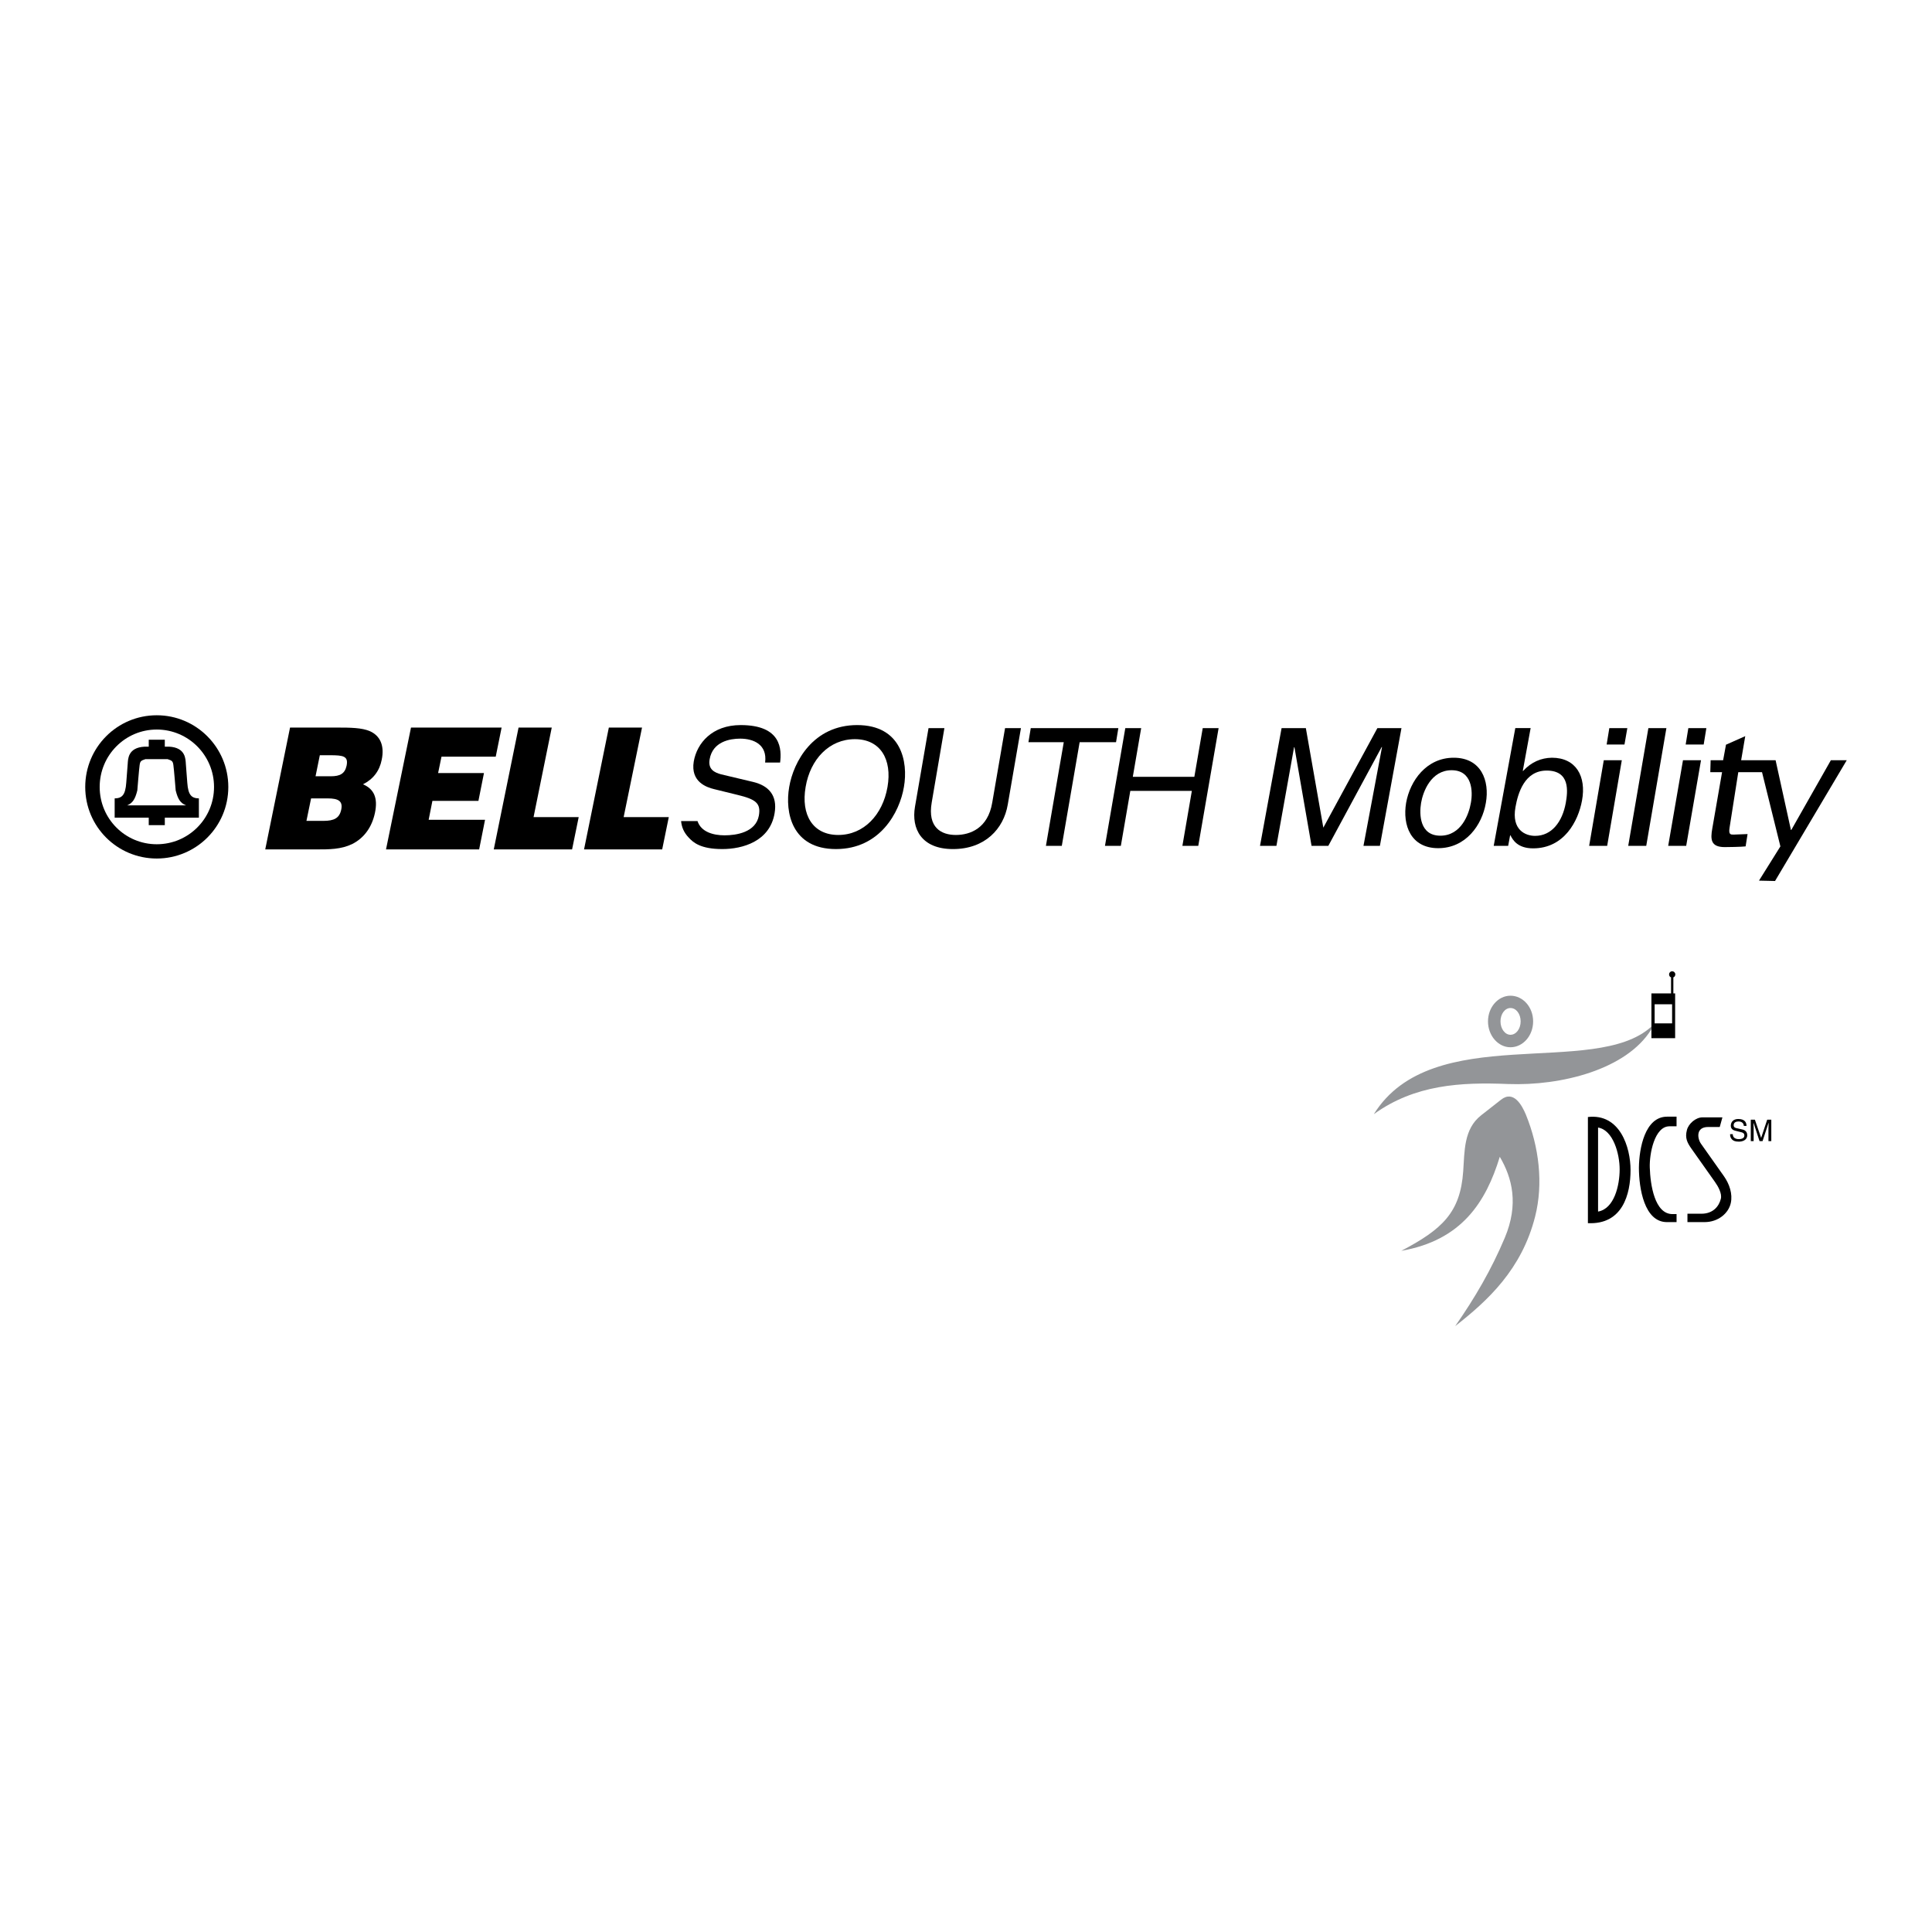<?xml version="1.0" encoding="utf-8"?>
<!-- Generator: Adobe Illustrator 13.0.0, SVG Export Plug-In . SVG Version: 6.00 Build 14948)  -->
<!DOCTYPE svg PUBLIC "-//W3C//DTD SVG 1.0//EN" "http://www.w3.org/TR/2001/REC-SVG-20010904/DTD/svg10.dtd">
<svg version="1.0" id="Layer_1" xmlns="http://www.w3.org/2000/svg" xmlns:xlink="http://www.w3.org/1999/xlink" x="0px" y="0px"
	 width="192.756px" height="192.756px" viewBox="0 0 192.756 192.756" enable-background="new 0 0 192.756 192.756"
	 xml:space="preserve">
<g>
	<polygon fill-rule="evenodd" clip-rule="evenodd" fill="#FFFFFF" points="0,0 192.756,0 192.756,192.756 0,192.756 0,0 	"/>
	<path fill-rule="evenodd" clip-rule="evenodd" d="M176.723,113.848v-2.135h-0.409l-0.605,1.814l-0.623-1.814h-0.409v2.135h0.285
		v-1.264c0-0.07-0.018-0.338-0.018-0.533h0.018l0.587,1.797h0.303l0.588-1.797h0.018c0,0.195-0.018,0.463-0.018,0.533v1.264H176.723
		L176.723,113.848z"/>
	<path fill-rule="evenodd" clip-rule="evenodd" d="M174.249,112.336c0-0.232-0.071-0.695-0.819-0.695
		c-0.533,0-0.747,0.34-0.747,0.678c0,0.373,0.32,0.463,0.463,0.498l0.427,0.107c0.356,0.07,0.463,0.16,0.463,0.373
		c0,0.303-0.355,0.355-0.552,0.355c-0.284,0-0.605-0.107-0.605-0.498h-0.267c0,0.195,0.036,0.391,0.214,0.551
		c0.106,0.09,0.249,0.197,0.658,0.197c0.356,0,0.837-0.143,0.837-0.641c0-0.338-0.214-0.518-0.48-0.57l-0.623-0.143
		c-0.125-0.035-0.25-0.088-0.25-0.285c0-0.32,0.304-0.373,0.481-0.373c0.249,0,0.516,0.107,0.534,0.445H174.249L174.249,112.336z"/>
	<path fill-rule="evenodd" clip-rule="evenodd" d="M170.066,121.93h-1.709v-0.836h1.389c1.192,0,1.762-0.766,1.939-1.479
		c0.143-0.516-0.267-1.246-0.569-1.672l-2.367-3.348c-0.409-0.588-0.658-1.051-0.445-1.852c0.16-0.641,0.89-1.264,1.549-1.264h1.993
		l-0.267,0.961h-1.157c-1.264,0-1.067,1.176-0.712,1.674l2.278,3.223c0.569,0.801,0.89,1.797,0.694,2.688
		C172.451,121.074,171.401,121.93,170.066,121.93L170.066,121.93z"/>
	<path fill-rule="evenodd" clip-rule="evenodd" d="M167.271,121.129v0.801h-0.961c-2.261,0-2.795-3.383-2.795-5.43
		c0.019-1.939,0.605-5.09,2.812-5.09h0.943v0.961h-0.712c-1.495,0-2.011,2.777-1.958,4.129c0.054,1.691,0.481,4.629,2.261,4.629
		H167.271L167.271,121.129z"/>
	<path fill-rule="evenodd" clip-rule="evenodd" d="M158.426,122.035v-10.59c3.203-0.373,4.254,3.025,4.254,5.287
		C162.68,119.135,161.896,122.197,158.426,122.035L158.426,122.035z"/>
	<path fill-rule="evenodd" clip-rule="evenodd" d="M166.826,96.904c0.179,0,0.32,0.143,0.32,0.303c0,0.143-0.07,0.266-0.195,0.303
		v1.602h0.178v4.467h-2.367v-4.467h1.958V97.51c-0.124-0.037-0.195-0.16-0.195-0.303C166.524,97.047,166.666,96.904,166.826,96.904
		L166.826,96.904z"/>
	<path fill-rule="evenodd" clip-rule="evenodd" fill="#939598" d="M139.808,124.795c4.111-2.154,5.892-3.844,6.176-7.938
		c0.143-1.977,0.036-4.219,1.798-5.59l1.976-1.549c1.265-0.996,2.101,0.588,2.475,1.479c1.317,3.221,1.763,6.887,0.926,10.18
		c-1.335,5.27-4.717,8.385-7.975,10.93c1.977-2.83,3.613-5.643,4.948-8.811c1.406-3.346,0.748-5.963-0.498-8.082
		C148.244,119.953,145.824,123.744,139.808,124.795L139.808,124.795z"/>
	<path fill-rule="evenodd" clip-rule="evenodd" fill="#939598" d="M164.762,102.422v0.266c-2.474,4.023-9.006,5.66-14.292,5.465
		c-4.735-0.195-9.31,0.055-13.403,3.008C142.887,101.799,159.066,107.619,164.762,102.422L164.762,102.422z"/>
	<path fill-rule="evenodd" clip-rule="evenodd" fill="#939598" d="M150.7,99.342c1.246,0,2.261,1.141,2.261,2.564
		s-1.015,2.58-2.261,2.58c-1.228,0-2.242-1.156-2.242-2.58S149.473,99.342,150.7,99.342L150.7,99.342z"/>
	<path fill-rule="evenodd" clip-rule="evenodd" d="M8.504,78.517c0-3.951,3.186-7.155,7.137-7.155c3.934,0,7.138,3.204,7.138,7.155
		c0,3.952-3.204,7.138-7.138,7.138C11.689,85.655,8.504,82.469,8.504,78.517L8.504,78.517z"/>
	<path fill-rule="evenodd" clip-rule="evenodd" d="M26.463,84.747h5.02c1.388,0,2.527,0,3.648-0.534
		c1.175-0.587,1.976-1.673,2.278-3.115c0.303-1.459-0.071-2.367-1.192-2.848c1.032-0.517,1.655-1.353,1.869-2.457
		c0.285-1.388-0.142-2.385-1.192-2.848c-0.801-0.338-1.904-0.356-3.293-0.356h-4.663L26.463,84.747L26.463,84.747z"/>
	<path fill-rule="evenodd" clip-rule="evenodd" fill="#FFFFFF" d="M31.482,77.45l0.427-2.101h1.015c1.335,0,1.851,0.089,1.655,1.05
		c-0.178,0.801-0.659,1.05-1.584,1.05H31.482L31.482,77.45z"/>
	<path fill-rule="evenodd" clip-rule="evenodd" fill="#FFFFFF" d="M30.574,81.899l0.463-2.243h1.655
		c1.068,0,1.531,0.267,1.353,1.121c-0.178,0.836-0.694,1.122-1.78,1.122H30.574L30.574,81.899z"/>
	<polygon fill-rule="evenodd" clip-rule="evenodd" points="38.513,84.747 47.804,84.747 48.392,81.792 42.767,81.792 43.141,79.906 
		47.732,79.906 48.285,77.129 43.71,77.129 44.048,75.492 49.459,75.492 50.046,72.59 41.005,72.59 38.513,84.747 	"/>
	<polygon fill-rule="evenodd" clip-rule="evenodd" points="58.27,84.747 66.066,84.747 66.725,81.525 62.221,81.525 64.055,72.59 
		60.744,72.59 58.27,84.747 	"/>
	<polygon fill-rule="evenodd" clip-rule="evenodd" points="49.263,84.747 57.077,84.747 57.736,81.525 53.233,81.525 55.048,72.59 
		51.737,72.59 49.263,84.747 	"/>
	<path fill-rule="evenodd" clip-rule="evenodd" d="M69.59,81.917h-1.637c0.053,0.587,0.267,1.139,0.765,1.655
		c0.445,0.48,1.175,1.139,3.346,1.139c2.029,0,4.735-0.765,5.215-3.56c0.321-1.851-0.659-2.776-2.118-3.132l-3.222-0.766
		c-0.659-0.178-1.317-0.498-1.139-1.495c0.303-1.78,2.047-2.064,3.044-2.064c1.317,0,2.723,0.569,2.492,2.385h1.495
		c0.16-1.282,0.16-3.738-3.933-3.738c-2.848,0-4.361,1.797-4.682,3.631c-0.338,2.047,1.299,2.581,2.029,2.759L73.56,79.3
		c1.851,0.445,2.367,0.837,2.154,2.065c-0.303,1.691-2.279,1.976-3.418,1.976S69.946,83.003,69.59,81.917L69.59,81.917z"/>
	<path fill-rule="evenodd" clip-rule="evenodd" d="M90.184,78.517c0.445-2.527-0.267-6.176-4.664-6.176
		c-4.378,0-6.354,3.648-6.781,6.176c-0.445,2.545,0.267,6.194,4.664,6.194C87.781,84.711,89.757,81.062,90.184,78.517L90.184,78.517
		z"/>
	<path fill-rule="evenodd" clip-rule="evenodd" d="M100.275,72.644l-1.281,7.44c-0.427,2.545-2.189,3.221-3.631,3.221
		c-1.424,0-2.848-0.712-2.403-3.257l1.264-7.404H92.64l-1.353,7.85c-0.374,2.189,0.64,4.218,3.791,4.218
		c3.204,0,5.056-2.029,5.465-4.432l1.317-7.636H100.275L100.275,72.644z"/>
	<polygon fill-rule="evenodd" clip-rule="evenodd" points="102.607,74.05 106.132,74.05 104.352,84.391 105.936,84.391 
		107.716,74.05 111.347,74.05 111.578,72.644 102.839,72.644 102.607,74.05 	"/>
	<polygon fill-rule="evenodd" clip-rule="evenodd" points="119.16,77.503 113.02,77.503 113.856,72.644 112.272,72.644 
		110.243,84.391 111.827,84.391 112.771,78.909 118.911,78.909 117.968,84.391 119.552,84.391 121.581,72.644 119.997,72.644 
		119.16,77.503 	"/>
	<polygon fill-rule="evenodd" clip-rule="evenodd" points="137.672,84.391 139.825,72.644 137.423,72.644 132.029,82.576 
		130.285,72.644 127.864,72.644 125.711,84.391 127.349,84.391 129.11,74.548 129.146,74.548 130.854,84.391 132.527,84.391 
		137.85,74.53 137.885,74.53 136.034,84.391 137.672,84.391 	"/>
	<path fill-rule="evenodd" clip-rule="evenodd" d="M140.288,80.102c-0.373,2.225,0.463,4.521,3.204,4.521s4.378-2.296,4.752-4.521
		c0.392-2.208-0.463-4.503-3.204-4.503C142.317,75.598,140.68,77.894,140.288,80.102L140.288,80.102z"/>
	<path fill-rule="evenodd" clip-rule="evenodd" fill="#FFFFFF" d="M141.783,80.102c0.195-1.139,0.997-3.257,3.044-3.257
		c2.064,0,2.136,2.118,1.922,3.257c-0.195,1.157-0.979,3.275-3.044,3.275C141.641,83.376,141.588,81.258,141.783,80.102
		L141.783,80.102z"/>
	<path fill-rule="evenodd" clip-rule="evenodd" d="M150.47,84.391l0.195-1.05h0.035c0.231,0.462,0.713,1.299,2.261,1.299
		c3.098,0,4.504-2.723,4.877-4.77c0.445-2.403-0.587-4.272-3.008-4.272c-1.068,0.018-2.047,0.427-2.866,1.317h-0.035l0.783-4.272
		h-1.53l-2.154,11.748H150.47L150.47,84.391z"/>
	<path fill-rule="evenodd" clip-rule="evenodd" fill="#FFFFFF" d="M156.219,80.102c-0.339,1.869-1.389,3.293-3.062,3.293
		c-0.979,0-2.367-0.605-1.958-2.866c0.249-1.406,0.907-3.649,3.114-3.649C156.681,76.88,156.414,78.998,156.219,80.102
		L156.219,80.102z"/>
	<polygon fill-rule="evenodd" clip-rule="evenodd" points="166.257,72.644 164.459,72.644 162.448,84.391 164.246,84.391 
		166.257,72.644 	"/>
	<polygon fill-rule="evenodd" clip-rule="evenodd" points="161.808,75.847 160.01,75.847 158.55,84.391 160.348,84.391 
		161.808,75.847 	"/>
	<polygon fill-rule="evenodd" clip-rule="evenodd" points="162.074,74.281 162.359,72.644 160.562,72.644 160.295,74.281 
		162.074,74.281 	"/>
	<polygon fill-rule="evenodd" clip-rule="evenodd" points="169.71,75.847 167.912,75.847 166.436,84.391 168.232,84.391 
		169.71,75.847 	"/>
	<polygon fill-rule="evenodd" clip-rule="evenodd" points="169.977,74.281 170.244,72.644 168.446,72.644 168.18,74.281 
		169.977,74.281 	"/>
	<path fill-rule="evenodd" clip-rule="evenodd" d="M178.717,82.807h-0.036l-1.53-6.96h-1.638h-1.798l0.409-2.402l-1.922,0.854
		l-0.285,1.548h-1.246l-0.035,1.193h1.175l-0.979,5.642c-0.178,1.033-0.178,1.833,1.246,1.833c0.285,0,1.655-0.018,2.083-0.071
		l0.195-1.229l-1.406,0.053c-0.284,0-0.498,0-0.392-0.676l0.872-5.553h2.368l1.833,7.405l-2.136,3.417l1.602,0.036l7.155-12.05
		h-1.584L178.717,82.807L178.717,82.807z"/>
	<path fill-rule="evenodd" clip-rule="evenodd" fill="#FFFFFF" d="M150.7,100.57c0.57,0,1.015,0.588,1.015,1.336
		c0,0.729-0.444,1.334-1.015,1.334c-0.551,0-0.996-0.605-0.996-1.334C149.704,101.158,150.149,100.57,150.7,100.57L150.7,100.57z"/>
	<polygon fill-rule="evenodd" clip-rule="evenodd" fill="#FFFFFF" points="165.083,100.197 166.826,100.197 166.826,102.102 
		165.083,102.102 165.083,100.197 	"/>
	<path fill-rule="evenodd" clip-rule="evenodd" fill="#FFFFFF" d="M159.44,120.879v-8.383c1.513,0.248,2.153,2.635,2.153,4.164
		C161.594,118.264,161.06,120.594,159.44,120.879L159.44,120.879z"/>
	<path fill-rule="evenodd" clip-rule="evenodd" fill="#FFFFFF" d="M88.546,78.517c-0.48,2.777-2.367,4.788-4.912,4.788
		c-2.545,0-3.738-2.011-3.257-4.788c0.462-2.759,2.349-4.77,4.913-4.77C87.834,73.747,89.027,75.758,88.546,78.517L88.546,78.517z"
		/>
	<path fill-rule="evenodd" clip-rule="evenodd" fill="#FFFFFF" d="M9.945,78.517c0-3.168,2.545-5.731,5.695-5.731
		c3.151,0,5.714,2.563,5.714,5.731c0,3.168-2.563,5.714-5.714,5.714C12.49,84.231,9.945,81.686,9.945,78.517L9.945,78.517z"/>
	<path fill-rule="evenodd" clip-rule="evenodd" d="M15.641,82.327H14.84v-0.748H11.44v-1.922c0.729-0.018,1.068-0.32,1.157-1.566
		l0.143-1.869c0.036-0.463,0-1.638,1.691-1.727h0.409V73.8h0.801h0.801v0.694h0.427c1.673,0.089,1.638,1.264,1.673,1.727
		l0.143,1.869c0.089,1.246,0.427,1.548,1.157,1.566v1.922h-3.399v0.748H15.641L15.641,82.327z"/>
	<path fill-rule="evenodd" clip-rule="evenodd" fill="#FFFFFF" d="M15.605,80.351h-2.919c0.552-0.231,0.801-0.623,1.015-1.495
		c0,0,0.178-2.207,0.231-2.527c0.054-0.374,0.125-0.445,0.57-0.587h1.104h1.121c0.445,0.143,0.517,0.213,0.57,0.587
		c0.053,0.32,0.231,2.527,0.231,2.527c0.214,0.872,0.463,1.264,1.033,1.495H15.605L15.605,80.351z"/>
</g>
</svg>
